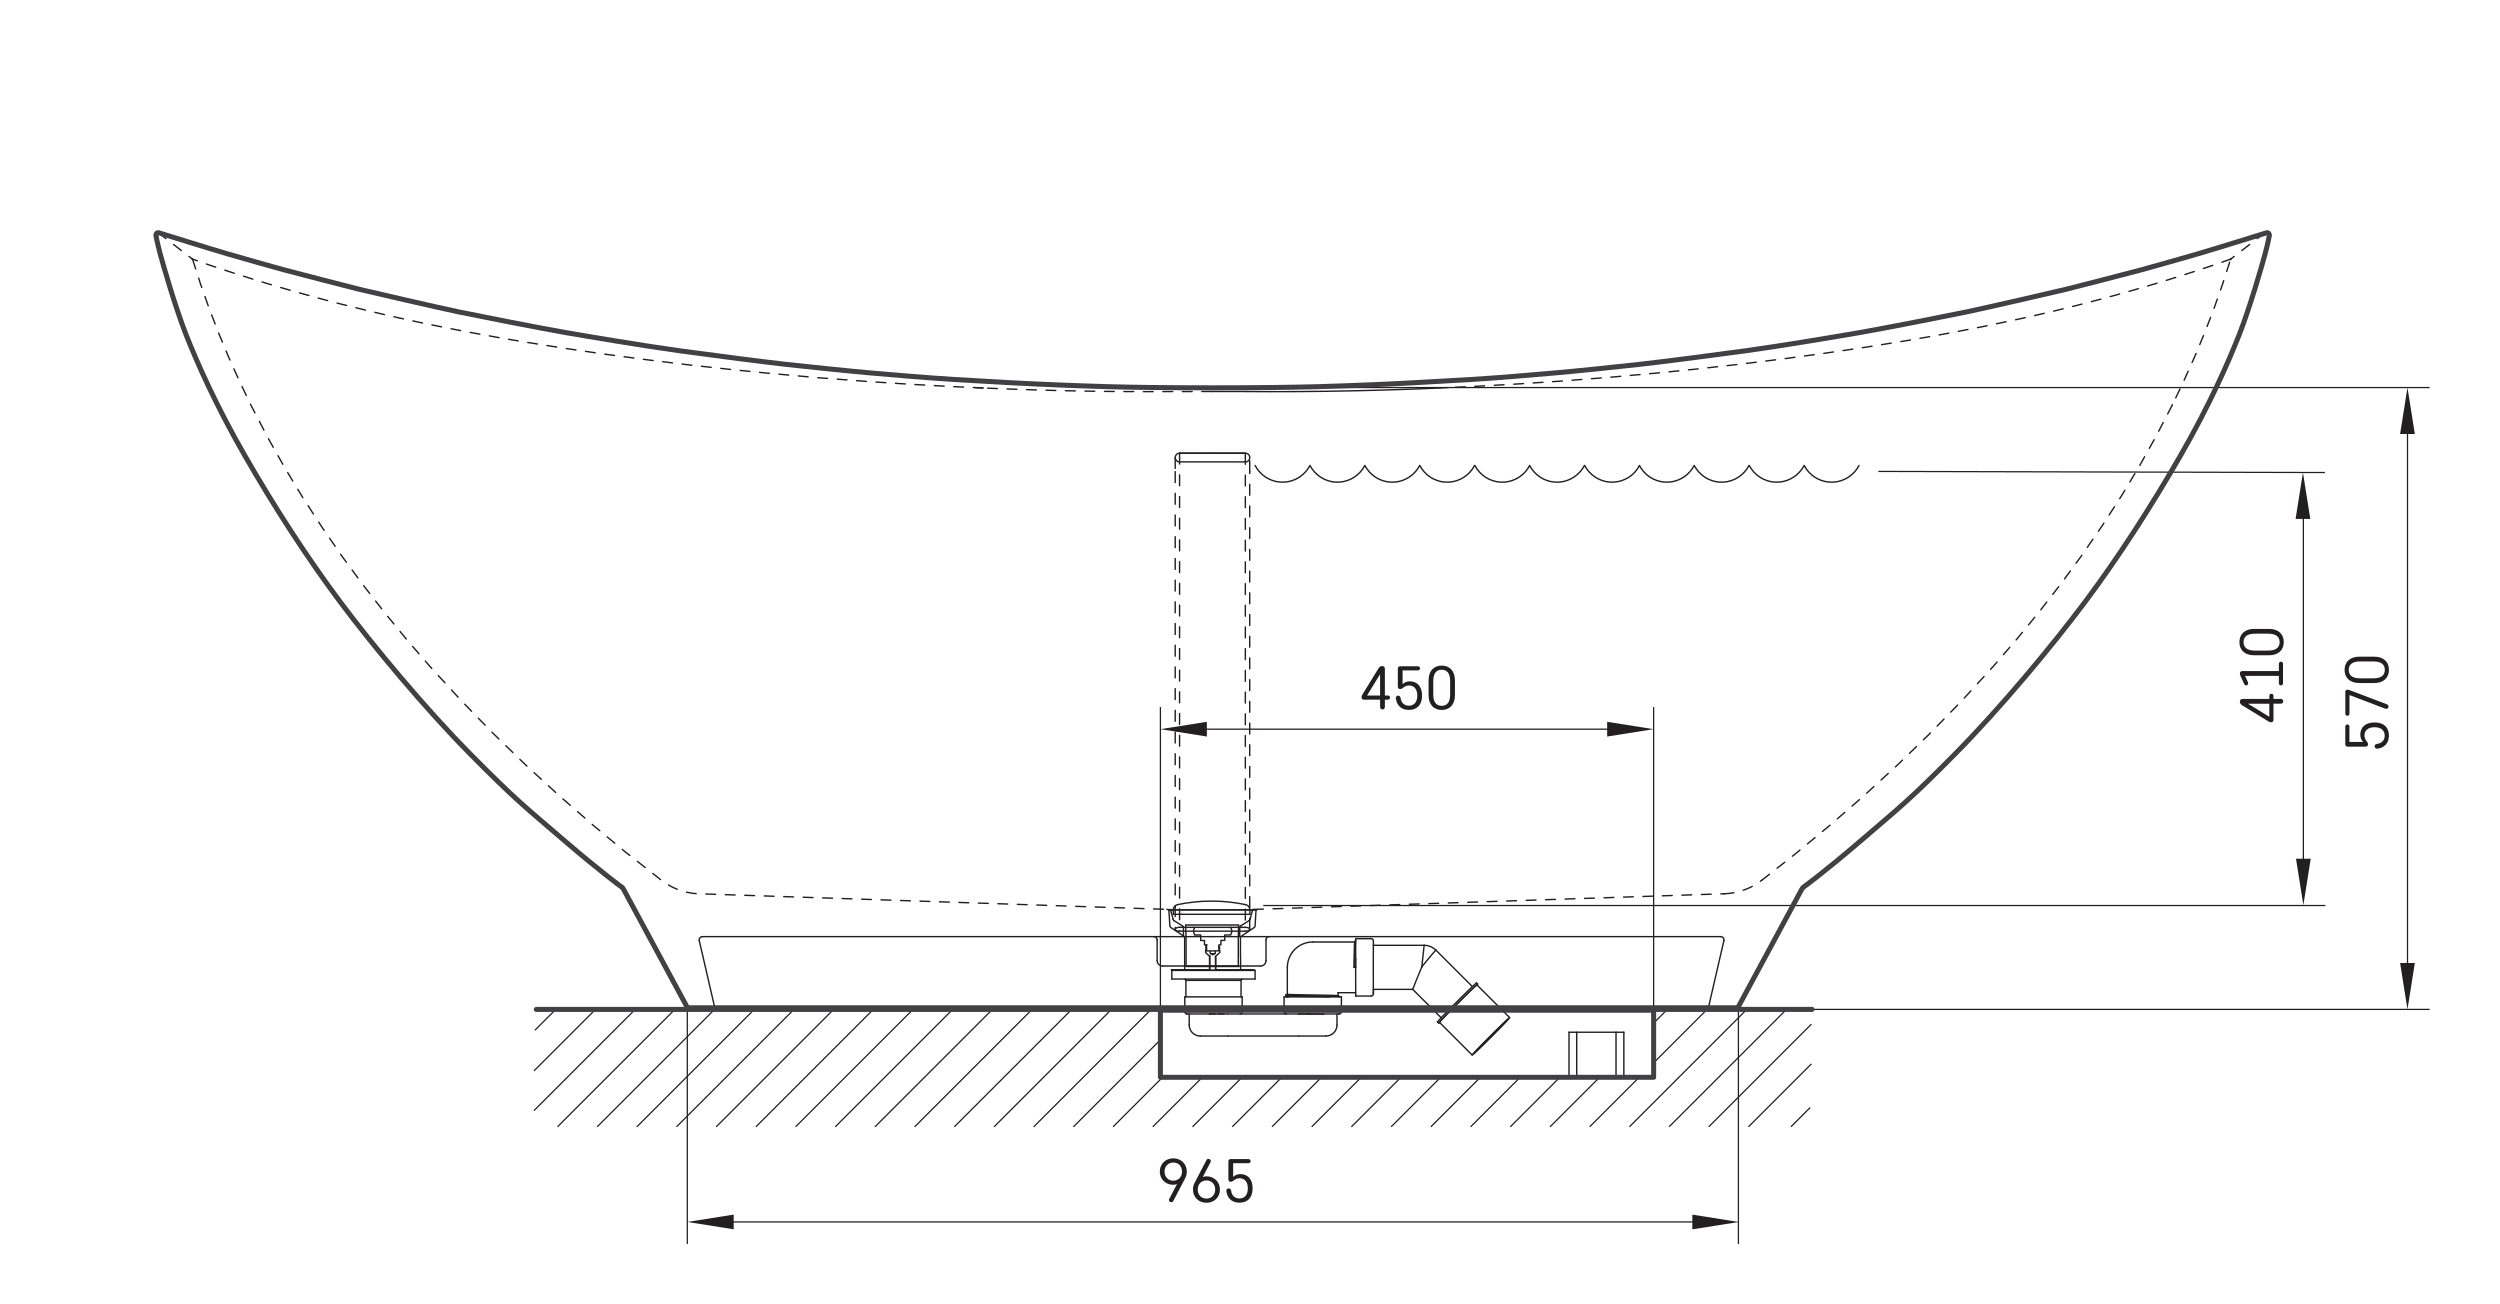 <?xml version="1.0" encoding="UTF-8"?>
<svg id="Layer_1" data-name="Layer 1" xmlns="http://www.w3.org/2000/svg" viewBox="0 0 651.97 340.16">
  <polyline points="307.62 118.18 307.62 136.03 307.62 148.72 307.62 161.28 307.62 173.72 307.62 186.05 307.62 198.04 307.62 209.9 307.62 221.66 307.62 242.84" style="fill: none; stroke: #231f20; stroke-dasharray: 0 0 0 0 0 0 2.83 2.83 2.83 2.83 2.83 2.83; stroke-linecap: round; stroke-linejoin: round; stroke-width: .37px;"/>
  <polyline points="324.77 118.24 324.77 135.52 324.77 148.14 324.77 160.64 324.77 173.02 324.77 185.28 324.77 197.21 324.77 209.02 324.77 220.72 324.77 241.84" style="fill: none; stroke: #231f20; stroke-dasharray: 0 0 0 0 0 0 2.83 2.83 2.83 2.83 2.83 2.83; stroke-linecap: round; stroke-linejoin: round; stroke-width: .37px;"/>
  <polyline points="306.48 123 306.48 127.44 306.48 131.53 306.48 135.27 306.48 138.66 306.48 141.7 306.48 144.39 306.48 146.73 306.48 148.95 306.48 151.07 306.48 153.23 306.48 155.4 306.48 157.58 306.48 164.18 306.48 170.8 306.48 177.37 306.48 182.37 306.48 187.35 306.48 192.27 306.48 196.89 306.48 201.21 306.48 202.78 306.48 204.62 306.48 206.75 306.48 209.17 306.48 211.89 306.48 214.88 306.48 217.97 306.48 221.3 306.48 224.89 306.48 228.72 306.48 242.34" style="fill: none; stroke: #231f20; stroke-dasharray: 0 0 0 0 0 0 2.83 2.83 2.83 2.83 2.83 2.83; stroke-linecap: round; stroke-linejoin: round; stroke-width: .37px;"/>
  <polyline points="325.91 242.34 325.91 228.71 325.91 224.93 325.91 221.45 325.91 218.28 325.91 215.42 325.91 212.88 325.91 210.65 325.91 208.55 325.91 206.51 325.91 204.45 325.91 202.36 325.91 200.25 325.91 193.84 325.91 187.35 325.91 180.82 325.91 175.81 325.91 170.78 325.91 165.79 325.91 161.04 325.91 156.58 325.91 154.95 325.91 153.04 325.91 150.82 325.91 148.28 325.91 145.44 325.91 142.27 325.91 138.98 325.91 135.43 325.91 131.58 325.91 127.43 325.91 123" style="fill: none; stroke: #231f20; stroke-dasharray: 0 0 0 0 0 0 2.83 2.83 2.83 2.83 2.83 2.83; stroke-linecap: round; stroke-linejoin: round; stroke-width: .37px;"/>
  <g>
    <g>
      <polyline points="349.82 263.85 349.78 263.85 349.63 263.85 349.38 263.85 349.04 263.85 348.61 263.85 348.1 263.85 347.51 263.85 346.84 263.85 346.11 263.85 345.34 263.85 344.53 263.85 343.68 263.85 342.82 263.85 341.95 263.85 341.08 263.85 340.24 263.85 339.42 263.85 338.64 263.85 337.91 263.85 337.24 263.85 336.64 263.85 336.12 263.85 335.68 263.85 335.33 263.85 335.08 263.85 334.92 263.85 334.87 263.85" style="fill: none; stroke: #231f20; stroke-linecap: round; stroke-linejoin: round; stroke-width: .37px;"/>
      <polyline points="323.94 263.85 323.89 263.85 323.74 263.85 323.5 263.85 323.16 263.85 322.73 263.85 322.21 263.85 321.62 263.85 320.95 263.85 320.23 263.85 319.46 263.85 318.64 263.85 317.8 263.85 316.93 263.85 316.06 263.85 315.2 263.85 314.35 263.85 313.54 263.85 312.75 263.85 312.02 263.85 311.36 263.85 310.76 263.85 310.24 263.85 309.79 263.85 309.44 263.85 309.19 263.85 309.03 263.85 308.98 263.85" style="fill: none; stroke: #231f20; stroke-linecap: round; stroke-linejoin: round; stroke-width: .37px;"/>
      <polyline points="371.41 246.52 371.41 246.53 371.4 246.61 371.37 246.8 371.34 247.1 371.29 247.49 371.24 247.97 371.18 248.53 371.11 249.16 371.04 249.84 370.96 250.58 370.88 251.34 370.8 252.12" style="fill: none; stroke: #231f20; stroke-linecap: round; stroke-linejoin: round; stroke-width: .37px;"/>
      <polyline points="370.8 252.12 371.3 251.52 371.78 250.92 372.25 250.35 372.7 249.82 373.1 249.33 373.47 248.89 373.79 248.52 374.05 248.22 374.25 247.99 374.39 247.84 374.45 247.78 374.46 247.78" style="fill: none; stroke: #231f20; stroke-linecap: round; stroke-linejoin: round; stroke-width: .37px;"/>
      <polyline points="309.29 255.66 309.27 255.66 309.48 255.66 309.95 255.66 310.67 255.66 311.62 255.66 312.75 255.66" style="fill: none; stroke: #231f20; stroke-linecap: round; stroke-linejoin: round; stroke-width: .37px;"/>
      <polyline points="312.75 255.66 314.02 255.66 315.38 255.66 316.79 255.66 318.18 255.66 319.51 255.66 320.72 255.66 321.77 255.66 322.62 255.66 323.22 255.66 323.56 255.66 323.62 255.66" style="fill: none; stroke: #231f20; stroke-linecap: round; stroke-linejoin: round; stroke-width: .37px;"/>
      <line x1="345.12" y1="264.49" x2="345.12" y2="264.43" style="fill: none; stroke: #231f20; stroke-linecap: round; stroke-linejoin: round; stroke-width: .37px;"/>
      <polyline points="341.41 264.43 341.6 264.43 342.5 264.45 343.4 264.46 344.29 264.47 345.12 264.49" style="fill: none; stroke: #231f20; stroke-linecap: round; stroke-linejoin: round; stroke-width: .37px;"/>
      <polyline points="349.82 259.97 349.78 259.97 349.63 259.97 349.38 259.97 349.04 259.97 348.61 259.97 348.1 259.97 347.51 259.97 346.84 259.97 346.11 259.97 345.34 259.97 344.53 259.97 343.68 259.97 342.82 259.97 341.95 259.97 341.08 259.97 340.24 259.97 339.42 259.97 338.64 259.97 337.91 259.97 337.24 259.97 336.64 259.97 336.12 259.97 335.68 259.97 335.33 259.97 335.08 259.97 334.92 259.97 334.87 259.97" style="fill: none; stroke: #231f20; stroke-linecap: round; stroke-linejoin: round; stroke-width: .37px;"/>
      <polyline points="345.12 264.43 345.02 264.43 343.73 264.43 342.38 264.43 341.41 264.43" style="fill: none; stroke: #231f20; stroke-linecap: round; stroke-linejoin: round; stroke-width: .37px;"/>
      <line x1="341.41" y1="264.43" x2="341.37" y2="264.43" style="fill: none; stroke: #231f20; stroke-linecap: round; stroke-linejoin: round; stroke-width: .37px;"/>
      <polyline points="349.25 264.43 349.12 264.43 348.73 264.43 348.1 264.43 347.25 264.43 346.25 264.43 345.12 264.43" style="fill: none; stroke: #231f20; stroke-linecap: round; stroke-linejoin: round; stroke-width: .37px;"/>
      <polyline points="341.37 264.43 340.54 264.43 339.73 264.43 338.69 264.43" style="fill: none; stroke: #231f20; stroke-linecap: round; stroke-linejoin: round; stroke-width: .37px;"/>
      <polyline points="315.53 264.43 315.71 264.43 316.62 264.45 317.06 264.45" style="fill: none; stroke: #231f20; stroke-linecap: round; stroke-linejoin: round; stroke-width: .37px;"/>
      <polyline points="323.94 259.97 323.89 259.97 323.74 259.97 323.5 259.97 323.16 259.97 322.73 259.97 322.21 259.97 321.62 259.97 320.95 259.97 320.23 259.97 319.46 259.97 318.64 259.97 317.8 259.97 316.93 259.97 316.06 259.97 315.2 259.97 314.35 259.97 313.54 259.97 312.75 259.97 312.02 259.97 311.36 259.97 310.76 259.97 310.24 259.97 309.79 259.97 309.44 259.97 309.19 259.97 309.03 259.97 308.98 259.97" style="fill: none; stroke: #231f20; stroke-linecap: round; stroke-linejoin: round; stroke-width: .37px;"/>
      <polyline points="319.23 264.43 319.13 264.43 317.84 264.43 316.5 264.43 315.53 264.43" style="fill: none; stroke: #231f20; stroke-linecap: round; stroke-linejoin: round; stroke-width: .37px;"/>
      <line x1="315.53" y1="264.43" x2="315.49" y2="264.43" style="fill: none; stroke: #231f20; stroke-linecap: round; stroke-linejoin: round; stroke-width: .37px;"/>
      <polyline points="315.49 264.43 314.66 264.43 313.85 264.43 312.66 264.43 311.6 264.43 310.74 264.43 310.09 264.43 309.7 264.43 309.55 264.43 309.56 264.43" style="fill: none; stroke: #231f20; stroke-linecap: round; stroke-linejoin: round; stroke-width: .37px;"/>
      <polyline points="341.43 264.43 341.26 264.43 340.84 264.43 340.41 264.43 339.98 264.43 339.53 264.43 339.09 264.43 338.65 264.43" style="fill: none; stroke: #231f20; stroke-linecap: round; stroke-linejoin: round; stroke-width: .37px;"/>
      <polyline points="338.65 270.18 339.51 270.18 340.37 270.18 341.19 270.18 341.98 270.18 342.72 270.18 343.4 270.18 344.01 270.18 344.54 270.18 344.99 270.18 345.34 270.18 345.59 270.18 345.75 270.18 345.79 270.18" style="fill: none; stroke: #231f20; stroke-linecap: round; stroke-linejoin: round; stroke-width: .37px;"/>
      <line x1="338.65" y1="264.43" x2="320.24" y2="264.43" style="fill: none; stroke: #231f20; stroke-linecap: round; stroke-linejoin: round; stroke-width: .37px;"/>
      <line x1="320.24" y1="270.18" x2="338.65" y2="270.18" style="fill: none; stroke: #231f20; stroke-linecap: round; stroke-linejoin: round; stroke-width: .37px;"/>
      <polyline points="320.24 264.43 319.79 264.43 319.34 264.43 318.91 264.43 318.46 264.43 318.03 264.43 317.7 264.43" style="fill: none; stroke: #231f20; stroke-linecap: round; stroke-linejoin: round; stroke-width: .37px;"/>
      <polyline points="313.01 270.18 313.01 270.18 313.06 270.18 313.22 270.18 313.49 270.18 313.85 270.18 314.3 270.18 314.84 270.18 315.46 270.18 316.14 270.18 316.89 270.18 317.68 270.18 318.51 270.18 319.37 270.18 320.24 270.18" style="fill: none; stroke: #231f20; stroke-linecap: round; stroke-linejoin: round; stroke-width: .37px;"/>
      <polyline points="358.17 246.52 358.17 246.49 358.17 246.07 358.17 245.75 358.16 245.52 358.16 245.39 358.16 245.37 358.16 245.45 358.16 245.64 358.16 245.93 358.15 246.31 358.15 246.79 358.15 247.34 358.15 247.97 358.15 248.67 358.15 249.42 358.14 250.22 358.14 251.04 358.14 251.88 358.14 252.73 358.14 253.57 358.14 254.4 358.15 255.19 358.15 255.94 358.15 256.63 358.15 257.25 358.15 257.8 358.15 258.27 358.16 258.64 358.16 258.92 358.16 259.1 358.16 259.17" style="fill: none; stroke: #231f20; stroke-linecap: round; stroke-linejoin: round; stroke-width: .37px;"/>
      <polyline points="358.16 259.17 358.16 259.14 358.16 259 358.17 258.77 358.17 258.43 358.17 258.02" style="fill: none; stroke: #231f20; stroke-linecap: round; stroke-linejoin: round; stroke-width: .37px;"/>
      <polyline points="353.56 244.79 353.56 244.82 353.55 244.95 353.55 245.18 353.55 245.5 353.55 245.92 353.55 246.42 353.54 247 353.54 247.65 353.54 248.37 353.54 249.13 353.54 249.94 353.54 250.79 353.54 251.65 353.54 252.52 353.54 253.38 353.54 254.23 353.54 255.06 353.54 255.84 353.54 256.58 353.54 257.26 353.55 257.87 353.55 258.41 353.55 258.87 353.55 259.23 353.55 259.5 353.55 259.67 353.56 259.74" style="fill: none; stroke: #231f20; stroke-linecap: round; stroke-linejoin: round; stroke-width: .37px;"/>
      <line x1="353.56" y1="259.74" x2="353.56" y2="259.75" style="fill: none; stroke: #231f20; stroke-linecap: round; stroke-linejoin: round; stroke-width: .37px;"/>
      <polyline points="370.8 252.12 370.49 252.88 370.18 253.62 369.89 254.34 369.61 255.02 369.35 255.66 369.12 256.23 368.92 256.74 368.75 257.18 368.61 257.53 368.51 257.79 368.45 257.95 368.43 258.02 368.43 258.02" style="fill: none; stroke: #231f20; stroke-linecap: round; stroke-linejoin: round; stroke-width: .37px;"/>
      <polyline points="384.24 274.84 384.27 274.82 384.39 274.74 384.57 274.57 384.81 274.35 385.12 274.06 385.49 273.71 385.91 273.3 386.37 272.85 386.88 272.36 387.42 271.83 387.97 271.28 388.54 270.72 389.12 270.14 389.69 269.56 390.24 269 390.78 268.46 391.28 267.95 391.74 267.47 392.16 267.04 392.52 266.65 392.83 266.34 393.07 266.07 393.25 265.87 393.36 265.75 393.39 265.69 393.35 265.7 393.24 265.79 393.06 265.95 392.82 266.18 392.51 266.46 392.14 266.82 391.72 267.22 391.25 267.67 390.75 268.17 390.21 268.69 389.66 269.24 389.09 269.81 388.51 270.39 387.94 270.96 387.38 271.52 386.85 272.06 386.35 272.58 385.88 273.05 385.47 273.48 385.1 273.87 384.79 274.19 384.55 274.46 384.38 274.66 384.27 274.78 384.24 274.84" style="fill: none; stroke: #231f20; stroke-linecap: round; stroke-linejoin: round; stroke-width: .37px;"/>
      <polyline points="383.93 275.14 383.97 275.13 384.08 275.04 384.27 274.87 384.52 274.64 384.84 274.35 385.22 273.99 385.65 273.57 386.13 273.1 386.66 272.59 387.21 272.05 387.79 271.47 388.38 270.88 388.98 270.29 389.58 269.69 390.17 269.1 390.73 268.52 391.27 267.97 391.77 267.46 392.22 266.99 392.63 266.57 392.97 266.2 393.26 265.9 393.47 265.67 393.62 265.5 393.69 265.4 393.68 265.38 393.6 265.44 393.46 265.56 393.24 265.76 392.95 266.02 392.61 266.35 392.2 266.74 391.74 267.18 391.24 267.67 390.7 268.2 390.13 268.76 389.54 269.34 388.95 269.94 388.35 270.54 387.75 271.14 387.18 271.72 386.62 272.28 386.1 272.81 385.62 273.31 385.19 273.75 384.82 274.14 384.5 274.48 384.26 274.75 384.07 274.95 383.97 275.08 383.93 275.14" style="fill: none; stroke: #231f20; stroke-linecap: round; stroke-linejoin: round; stroke-width: .37px;"/>
      <polyline points="385.05 256.34 385.04 256.34 384.97 256.39 384.83 256.51 384.62 256.7 384.34 256.95 384 257.27 383.6 257.65 383.16 258.08 382.66 258.55 382.14 259.07 381.58 259.62 380.99 260.2 380.4 260.79 379.8 261.39 379.2 261.99 378.61 262.58 378.04 263.16 377.5 263.71 376.99 264.23 376.52 264.72 376.1 265.15 375.74 265.54 375.43 265.86 375.19 266.12 375.02 266.32 374.92 266.44 374.88 266.5" style="fill: none; stroke: #231f20; stroke-linecap: round; stroke-linejoin: round; stroke-width: .37px;"/>
      <line x1="374.88" y1="266.5" x2="374.88" y2="266.51" style="fill: none; stroke: #231f20; stroke-linecap: round; stroke-linejoin: round; stroke-width: .37px;"/>
      <polyline points="385.15 256.84 385.15 256.84 385.07 256.89 384.92 257.02 384.7 257.22 384.41 257.49 384.06 257.82 383.66 258.2 383.2 258.64 382.7 259.13 382.16 259.66 381.59 260.22 381 260.8 380.41 261.4 379.8 262 379.21 262.6 378.64 263.19 378.08 263.74 377.56 264.28 377.08 264.76 376.65 265.21 376.28 265.61 375.96 265.94 375.71 266.21 375.54 266.41 375.42 266.54 375.39 266.61" style="fill: none; stroke: #231f20; stroke-linecap: round; stroke-linejoin: round; stroke-width: .37px;"/>
      <line x1="375.39" y1="266.61" x2="375.39" y2="266.61" style="fill: none; stroke: #231f20; stroke-linecap: round; stroke-linejoin: round; stroke-width: .37px;"/>
      <polyline points="385.18 256.87 385.28 256.75 385.35 256.66 385.34 256.64 385.27 256.69 385.13 256.81 384.92 257 384.64 257.26 384.3 257.57 383.91 257.95 383.46 258.38 382.97 258.86 382.44 259.38 381.88 259.92 381.3 260.5 380.7 261.09 380.1 261.69 379.51 262.3 378.92 262.89 378.35 263.47 377.8 264.02 377.29 264.54 376.83 265.02 376.41 265.46 376.04 265.84 375.74 266.17 375.5 266.42 375.33 266.62 375.22 266.75 375.19 266.81" style="fill: none; stroke: #231f20; stroke-linecap: round; stroke-linejoin: round; stroke-width: .37px;"/>
      <polyline points="375.19 266.81 375.22 266.79 375.33 266.71 375.42 266.63" style="fill: none; stroke: #231f20; stroke-linecap: round; stroke-linejoin: round; stroke-width: .37px;"/>
      <line x1="353.5" y1="252.27" x2="353.32" y2="252.27" style="fill: none; stroke: #231f20; stroke-linecap: round; stroke-linejoin: round; stroke-width: .37px;"/>
      <polyline points="353.52 245.26 353.49 245.4 353.47 245.79 353.44 246.44 353.42 247.32 353.39 248.37 353.37 249.58 353.34 250.91 353.32 252.27" style="fill: none; stroke: #231f20; stroke-linecap: round; stroke-linejoin: round; stroke-width: .37px;"/>
      <line x1="353.32" y1="252.27" x2="353.09" y2="252.27" style="fill: none; stroke: #231f20; stroke-linecap: round; stroke-linejoin: round; stroke-width: .37px;"/>
      <polyline points="353.28 245.68 353.26 245.78 353.24 246.16 353.21 246.77 353.18 247.6 353.16 248.59 353.13 249.73 353.11 250.98 353.09 252.27" style="fill: none; stroke: #231f20; stroke-linecap: round; stroke-linejoin: round; stroke-width: .37px;"/>
      <line x1="353.56" y1="252.27" x2="353.5" y2="252.27" style="fill: none; stroke: #231f20; stroke-linecap: round; stroke-linejoin: round; stroke-width: .37px;"/>
      <polyline points="353.54 249.91 353.52 250.91 353.5 252.27" style="fill: none; stroke: #231f20; stroke-linecap: round; stroke-linejoin: round; stroke-width: .37px;"/>
      <line x1="335.33" y1="259.7" x2="335.33" y2="259.52" style="fill: none; stroke: #231f20; stroke-linecap: round; stroke-linejoin: round; stroke-width: .37px;"/>
      <polyline points="349.28 259.88 349.21 259.87 348.81 259.84 348.16 259.82 347.29 259.8 346.22 259.78 345 259.75 343.7 259.73 342.33 259.7 340.95 259.69 339.65 259.66 338.43 259.64 337.36 259.61 336.51 259.59 335.86 259.57 335.46 259.55 335.33 259.52" style="fill: none; stroke: #231f20; stroke-linecap: round; stroke-linejoin: round; stroke-width: .37px;"/>
      <line x1="335.33" y1="259.52" x2="335.72" y2="259.29" style="fill: none; stroke: #231f20; stroke-linecap: round; stroke-linejoin: round; stroke-width: .37px;"/>
      <polyline points="348.89 259.65 348.83 259.64 348.45 259.61 347.83 259.59 347.01 259.57 346.01 259.55 344.85 259.52 343.62 259.5 342.33 259.48 341.03 259.46 339.8 259.44 338.65 259.41 337.65 259.39 336.83 259.37 336.22 259.34 335.85 259.32 335.72 259.29" style="fill: none; stroke: #231f20; stroke-linecap: round; stroke-linejoin: round; stroke-width: .37px;"/>
      <polyline points="336.06 259.97 335.85 259.96 335.75 259.94" style="fill: none; stroke: #231f20; stroke-linecap: round; stroke-linejoin: round; stroke-width: .37px;"/>
      <polyline points="346.8 259.97 346.22 259.96 345 259.93 343.7 259.91 342.33 259.89 340.95 259.87 339.65 259.84 338.43 259.82 337.36 259.8 336.51 259.78 335.86 259.75 335.46 259.73 335.35 259.71" style="fill: none; stroke: #231f20; stroke-linecap: round; stroke-linejoin: round; stroke-width: .37px;"/>
      <polyline points="305.6 253.08 305.6 253.08 305.66 253.08 305.83 253.08 306.09 253.08 306.45 253.08 306.91 253.08 307.45 253.08 308.08 253.08 308.79 253.08 309.57 253.08 310.41 253.08 311.31 253.08 312.25 253.08 313.24 253.08 314.26 253.08 315.29 253.08 316.34 253.08 317.39 253.08 318.42 253.08 319.45 253.08 320.44 253.08 321.4 253.08 322.31 253.08 323.16 253.08 323.96 253.08 324.68 253.08 325.32 253.08 325.89 253.08 326.37 253.08 326.74 253.08 327.03 253.08 327.22 253.08 327.31 253.08 327.31 253.08" style="fill: none; stroke: #231f20; stroke-linecap: round; stroke-linejoin: round; stroke-width: .37px;"/>
      <polyline points="305.6 255.32 305.6 255.32 305.66 255.32 305.83 255.32 306.09 255.32 306.45 255.32 306.91 255.32 307.45 255.32 308.08 255.32 308.79 255.32 309.57 255.32 310.41 255.32 311.31 255.32 312.25 255.32 313.24 255.32 314.26 255.32 315.29 255.32 316.34 255.32 317.39 255.32 318.42 255.32 319.45 255.32 320.44 255.32 321.4 255.32 322.31 255.32 323.16 255.32 323.96 255.32 324.68 255.32 325.32 255.32 325.89 255.32 326.37 255.32 326.74 255.32 327.03 255.32 327.22 255.32 327.31 255.32 327.31 255.32" style="fill: none; stroke: #231f20; stroke-linecap: round; stroke-linejoin: round; stroke-width: .37px;"/>
      <line x1="349.25" y1="264.43" x2="349.25" y2="264.44" style="fill: none; stroke: #231f20; stroke-linecap: round; stroke-linejoin: round; stroke-width: .37px;"/>
      <line x1="349.82" y1="259.97" x2="349.82" y2="263.85" style="fill: none; stroke: #231f20; stroke-linecap: round; stroke-linejoin: round; stroke-width: .37px;"/>
      <line x1="334.87" y1="263.85" x2="334.87" y2="259.97" style="fill: none; stroke: #231f20; stroke-linecap: round; stroke-linejoin: round; stroke-width: .37px;"/>
      <polyline points="335.44 264.43 335.32 264.42 335.22 264.39 335.12 264.33 335.03 264.26 334.96 264.17 334.91 264.07 334.87 263.97 334.87 263.85" style="fill: none; stroke: #231f20; stroke-linecap: round; stroke-linejoin: round; stroke-width: .37px;"/>
      <polyline points="349.82 263.85 349.81 263.97 349.78 264.07 349.72 264.17 349.65 264.26 349.56 264.33 349.46 264.39 349.36 264.42 349.25 264.43" style="fill: none; stroke: #231f20; stroke-linecap: round; stroke-linejoin: round; stroke-width: .37px;"/>
      <line x1="309.55" y1="264.44" x2="309.55" y2="264.43" style="fill: none; stroke: #231f20; stroke-linecap: round; stroke-linejoin: round; stroke-width: .37px;"/>
      <line x1="323.94" y1="259.97" x2="323.94" y2="263.85" style="fill: none; stroke: #231f20; stroke-linecap: round; stroke-linejoin: round; stroke-width: .37px;"/>
      <line x1="308.98" y1="263.85" x2="308.98" y2="259.97" style="fill: none; stroke: #231f20; stroke-linecap: round; stroke-linejoin: round; stroke-width: .37px;"/>
      <polyline points="309.55 264.43 309.44 264.42 309.33 264.39 309.23 264.33 309.15 264.26 309.07 264.17 309.02 264.07 308.99 263.97 308.98 263.85" style="fill: none; stroke: #231f20; stroke-linecap: round; stroke-linejoin: round; stroke-width: .37px;"/>
      <polyline points="323.94 263.85 323.92 263.97 323.89 264.07 323.84 264.17 323.76 264.26 323.68 264.33 323.58 264.39 323.47 264.42 323.36 264.43" style="fill: none; stroke: #231f20; stroke-linecap: round; stroke-linejoin: round; stroke-width: .37px;"/>
      <line x1="348.67" y1="264.45" x2="348.67" y2="267.3" style="fill: none; stroke: #231f20; stroke-linecap: round; stroke-linejoin: round; stroke-width: .37px;"/>
      <line x1="310.13" y1="267.3" x2="310.13" y2="264.45" style="fill: none; stroke: #231f20; stroke-linecap: round; stroke-linejoin: round; stroke-width: .37px;"/>
      <polyline points="348.67 267.3 348.62 267.86 348.45 268.4 348.18 268.9 347.83 269.34 347.39 269.7 346.9 269.96 346.36 270.13 345.79 270.18" style="fill: none; stroke: #231f20; stroke-linecap: round; stroke-linejoin: round; stroke-width: .37px;"/>
      <polyline points="313.01 270.18 312.44 270.13 311.91 269.96 311.41 269.7 310.97 269.34 310.61 268.9 310.35 268.4 310.18 267.86 310.13 267.3" style="fill: none; stroke: #231f20; stroke-linecap: round; stroke-linejoin: round; stroke-width: .37px;"/>
      <polyline points="358.16 259.24 358.16 259.24 358.15 259.28 358.14 259.33 358.08 259.46 357.95 259.62 357.77 259.72 357.59 259.74" style="fill: none; stroke: #231f20; stroke-linecap: round; stroke-linejoin: round; stroke-width: .37px;"/>
      <polyline points="357.59 244.8 357.61 244.79 357.82 244.84 357.96 244.93 358.05 245.03 358.11 245.13 358.14 245.21 358.15 245.27 358.16 245.29 358.16 245.31" style="fill: none; stroke: #231f20; stroke-linecap: round; stroke-linejoin: round; stroke-width: .37px;"/>
      <line x1="357.59" y1="259.75" x2="353.56" y2="259.75" style="fill: none; stroke: #231f20; stroke-linecap: round; stroke-linejoin: round; stroke-width: .37px;"/>
      <line x1="353.56" y1="244.79" x2="357.59" y2="244.79" style="fill: none; stroke: #231f20; stroke-linecap: round; stroke-linejoin: round; stroke-width: .37px;"/>
      <polyline points="371.41 246.52 372.25 246.6 373.06 246.85 373.81 247.24 374.46 247.78" style="fill: none; stroke: #231f20; stroke-linecap: round; stroke-linejoin: round; stroke-width: .37px;"/>
      <line x1="368.43" y1="258.02" x2="358.15" y2="258.02" style="fill: none; stroke: #231f20; stroke-linecap: round; stroke-linejoin: round; stroke-width: .37px;"/>
      <line x1="358.15" y1="246.52" x2="371.41" y2="246.52" style="fill: none; stroke: #231f20; stroke-linecap: round; stroke-linejoin: round; stroke-width: .37px;"/>
      <line x1="374.46" y1="247.78" x2="383.98" y2="257.29" style="fill: none; stroke: #231f20; stroke-linecap: round; stroke-linejoin: round; stroke-width: .37px;"/>
      <line x1="375.84" y1="265.43" x2="368.43" y2="258.02" style="fill: none; stroke: #231f20; stroke-linecap: round; stroke-linejoin: round; stroke-width: .37px;"/>
      <line x1="383.93" y1="275.15" x2="375.39" y2="266.61" style="fill: none; stroke: #231f20; stroke-linecap: round; stroke-linejoin: round; stroke-width: .37px;"/>
      <line x1="385.15" y1="256.84" x2="393.69" y2="265.38" style="fill: none; stroke: #231f20; stroke-linecap: round; stroke-linejoin: round; stroke-width: .37px;"/>
      <line x1="375.19" y1="266.81" x2="374.88" y2="266.51" style="fill: none; stroke: #231f20; stroke-linecap: round; stroke-linejoin: round; stroke-width: .37px;"/>
      <line x1="385.05" y1="256.34" x2="385.36" y2="256.64" style="fill: none; stroke: #231f20; stroke-linecap: round; stroke-linejoin: round; stroke-width: .37px;"/>
      <polyline points="335.72 252.27 335.78 251.41 335.95 250.56 336.23 249.74 336.61 248.96 337.09 248.24 337.66 247.59 338.32 247.02 339.03 246.54 339.81 246.16 340.63 245.88 341.48 245.71 342.34 245.66" style="fill: none; stroke: #231f20; stroke-linecap: round; stroke-linejoin: round; stroke-width: .37px;"/>
      <line x1="353.55" y1="258.88" x2="348.95" y2="258.88" style="fill: none; stroke: #231f20; stroke-linecap: round; stroke-linejoin: round; stroke-width: .37px;"/>
      <line x1="342.34" y1="245.66" x2="353.29" y2="245.66" style="fill: none; stroke: #231f20; stroke-linecap: round; stroke-linejoin: round; stroke-width: .37px;"/>
      <line x1="335.72" y1="259.97" x2="335.72" y2="259.94" style="fill: none; stroke: #231f20; stroke-linecap: round; stroke-linejoin: round; stroke-width: .37px;"/>
      <line x1="335.72" y1="259.29" x2="335.72" y2="252.27" style="fill: none; stroke: #231f20; stroke-linecap: round; stroke-linejoin: round; stroke-width: .37px;"/>
      <line x1="348.95" y1="258.88" x2="348.95" y2="259.66" style="fill: none; stroke: #231f20; stroke-linecap: round; stroke-linejoin: round; stroke-width: .37px;"/>
      <polyline points="353.28 245.66 353.4 245.46 353.51 245.26" style="fill: none; stroke: #231f20; stroke-linecap: round; stroke-linejoin: round; stroke-width: .37px;"/>
      <line x1="349.34" y1="259.9" x2="349.34" y2="259.97" style="fill: none; stroke: #231f20; stroke-linecap: round; stroke-linejoin: round; stroke-width: .37px;"/>
      <polyline points="348.92 259.65 349.12 259.77 349.31 259.88" style="fill: none; stroke: #231f20; stroke-linecap: round; stroke-linejoin: round; stroke-width: .37px;"/>
      <polyline points="335.73 259.94 335.53 259.82 335.33 259.71" style="fill: none; stroke: #231f20; stroke-linecap: round; stroke-linejoin: round; stroke-width: .37px;"/>
      <line x1="309.27" y1="259.97" x2="309.27" y2="255.66" style="fill: none; stroke: #231f20; stroke-linecap: round; stroke-linejoin: round; stroke-width: .37px;"/>
      <line x1="323.65" y1="255.66" x2="323.65" y2="259.97" style="fill: none; stroke: #231f20; stroke-linecap: round; stroke-linejoin: round; stroke-width: .37px;"/>
      <polyline points="323.93 255.37 323.8 255.38 323.72 255.44 323.67 255.53 323.65 255.66" style="fill: none; stroke: #231f20; stroke-linecap: round; stroke-linejoin: round; stroke-width: .37px;"/>
      <polyline points="309.27 255.66 309.25 255.53 309.19 255.44 309.11 255.38 308.98 255.37" style="fill: none; stroke: #231f20; stroke-linecap: round; stroke-linejoin: round; stroke-width: .37px;"/>
      <line x1="327.31" y1="253.08" x2="327.31" y2="255.32" style="fill: none; stroke: #231f20; stroke-linecap: round; stroke-linejoin: round; stroke-width: .37px;"/>
      <line x1="305.6" y1="255.32" x2="305.6" y2="253.08" style="fill: none; stroke: #231f20; stroke-linecap: round; stroke-linejoin: round; stroke-width: .37px;"/>
      <path d="m335.44,259.97h0" style="fill: none; stroke: #231f20; stroke-linecap: round; stroke-linejoin: round; stroke-width: .37px;"/>
    </g>
    <path d="m316.8,248.71h-1.06m-.33.76l.16-.09m.04-.67v-.7m.13.7h-.13m1.19,0l-.22.12-.24.14-.06.03h-.02s0,.01,0,.01h-.01s-.01-.02-.01-.02l-.04-.02-.07-.04-.13-.07-.27-.16m1.19,0h-.13m.13-.7v.7m.2,1.19v.03m-.16.09v.07m.16.09v.04l-.16.09v.05s0,.02,0,.02l.16.09v.03l-.16.09v.07s.16.09.16.09v.03l-.16.09v.03s0,.03,0,.03v.02l.16.09v.03l-.16.08v.07s.16.09.16.09v.04l-.16.08v.03s0,.03,0,.03h0s.16.11.16.11v.04l-.16.09v.07s.16.09.16.09v.03l-.16.08h0v.03s0,.03,0,.03v.02s.16.09.16.09v.04l-.16.09v.06s0,.02,0,.02l.16.09v.03l-.16.09v.07s.16.09.16.09v.04l-.16.09v.06s0,.01,0,.01l.16.09-1.56-.02-.16-.08v-.04l.16-.09v-.02s0-.02,0-.02v-.03s-.16-.09-.16-.09v-.03l.16-.09v-.08s-.16-.08-.16-.08v-.04l.16-.09v-.07s-.16-.09-.16-.09v-.03l.16-.09v-.04h0v-.03l-.16-.09v-.03l.16-.09v-.07s-.16-.09-.16-.09v-.04l.16-.09v-.06s0-.02,0-.02l-.16-.09v-.04l.16-.09v-.03s0-.02,0-.02v-.02s-.16-.09-.16-.09v-.04l.16-.09v-.07s-.16-.09-.16-.09v-.04l.16-.09v-.07s-.16-.09-.16-.09v-.04l.16-.09v-.07s-.16-.09-.16-.09v-.04m.16-.09h0v-.05s0-.02,0-.02l-.16-.09v-.03l.16-.09v-.07s-.16-.09-.16-.09v-.04m-.07-.17h.19l.04.02v.07m1.56.55l-.07.04-.04.02-.05.03m-1.56.02l.16-.09m1.4-.15l.07.04.05.03.04.03m-.16.19l.07.04.05.03.04.02m-2.81-3.74h.23m-.13,2h0m0-.57h.22m-.17-1.08v-.1m.24.25l-.12-.07-.06-.03-.06-.04m0,.86v-.03s0-.03,0-.03v-.05m0-.32v-.04s0-.04,0-.04v-.03m.88,2.19l-.92-.86m0,0v-.57m.29-.09l-.12-.06-.06-.03-.06-.03m.24-.29l-.12-.06-.06-.04-.06-.04m.08-.77h.17m-.17,0l.15.11m-.23.13l.05-.03.05-.03.06-.04.06-.03m0,0h0m0,1.23v.05m0-.48v.05m0-.48v.05m-.07.89l.07-.04m3.27-.06l.09-.02h0m-3.6-.22l.05-.03.05-.04.06-.04.07-.03m-.24-.29l.05-.04.05-.03.06-.04.07-.04m3.37.03l-.11.06-.06.04-.06.03m.23-.24v.11m-.23-.24l.05.03.06.03.06.03.06.04m-.23-.14v-.2m0,0l.14-.12m0,0h.24m-.1,2l-.92.86-.22.16v.05s0,.02,0,.02l.16.09v.03l-.16.09v.05s0,.02,0,.02m1.16-1.37h0m0-.57v.57m-.05-.69v.02s0,.03,0,.03v.05m-.23-.24l.05.04.06.03.06.03.06.04m-.23-.14v-.05m.23-.13l-.11.06-.06.04-.06.03m.23-.24v.1m-.23-.24l.05.03.06.03.06.04.06.04m-.23-.14v-.05m5.85,5.79h3.35m-21.55,0h3.35m5.71-6.49h.23m2.96,1.52h0s0,0,0,0m3.24-6.1l.28.86v.29s-.28.86-.28.86m-1.57,0h1.57m-1.57,0v1.43m-1,0h1m-1,0v1.14m-.43,0h.43m-.43,1.39l-.13.08-.1.06m0,0v.05m-3.2,0h3.2m-3.62-1.57h.43m-.43,0v-1.14m-.99,0h.99m-.99,0v-1.43m-1.58,0h1.58m-1.58,0l-.29-.86v-.29s.29-.86.29-.86m6.42,5.96h0m0-.06v.06m-3.34.04l-.08.12m0,.02v-.02m-5.56-2.06h0m14.56,7h-.83s-.45,0-.45,0h-.55s-.62,0-.62,0h-.7s-.75,0-.75,0h-.81s-.84,0-.84,0h-1.04m-1.56,0h-.89s-.84,0-.84,0h-.8s-.75,0-.75,0h-.69s-.63,0-.63,0h-.99s-.37,0-.37,0h-.47m18.06,0h-3.5m0,0v-3.43m-18.14-7.55l-.05-.04-.07-.06-.06-.08-.04-.09-.03-.09v-.08m3.57,2.68l-.37-.25-2.96-1.99m3.33,2.24l.1.09.1.16.04.12v.1m0,0v4.84m0,0v3.43m0,0h-3.5m18.05-3.43v-4.84m0,0v-.04l.05-.18.05-.1.14-.14h0m3.32-2.25l-3.32,2.24m3.58-2.68l-.02.1-.08.18-.07.09-.1.07m.49-4.23l-.1,1.71-.12,2.07m-22.23,0l-.12-2.07-.11-1.71m22.69,0v-.07s.08-.18.08-.18l.13-.15.16-.1m-23.59-.04h.07s.18.07.18.07l.15.12.1.16.05.19m13.14,9.71v-.1m0-.32v-.11m-3.36.88v.05m0-.48v.05m0-.48v.05m3.04.99l.12-.07.11-.07" style="fill: none; stroke: #231f20; stroke-linecap: round; stroke-linejoin: round; stroke-width: .37px;"/>
  </g>
  <path d="m627.85,255.37V107.13" style="fill: none; stroke: #231f20; stroke-width: .33px;"/>
  <path d="m302.62,265.69v-81.29" style="fill: none; stroke: #231f20; stroke-width: .33px;"/>
  <path d="m431.25,265.69v-81.29" style="fill: none; stroke: #231f20; stroke-width: .33px;"/>
  <g>
    <path d="m617.57,194.1c0,.36-.27.62-.67.62h-4.7c-.34,0-.58-.25-.58-.59v-4.65c0-.31.24-.56.54-.56s.54.25.54.56v4h3.58c-.45-.44-.74-1.11-.74-1.88,0-1.85,1.25-3.2,3.73-3.2s3.73,1.38,3.73,3.44c0,1.79-.98,3.06-2.83,3.38-.1.02-.21.03-.29.03-.34,0-.61-.26-.61-.62,0-.31.24-.59.54-.62,1.36-.13,2.09-1.03,2.09-2.16,0-1.29-.86-2.2-2.64-2.2s-2.64.93-2.64,2.15c0,.62.24,1.13.69,1.67.16.2.24.38.24.64Z" style="fill: #231f20;"/>
    <path d="m622,184.8l-9.29-3.54v4.85c0,.31-.24.56-.54.56s-.54-.25-.54-.56v-5.67c0-.34.24-.59.58-.59.1,0,.27.03.4.08l9.87,3.75c.27.11.42.29.42.59,0,.34-.26.59-.58.59-.09,0-.19-.02-.3-.07Z" style="fill: #231f20;"/>
    <path d="m619.16,171.25c2.48,0,3.85,1.39,3.85,3.44s-1.38,3.44-3.85,3.44h-3.87c-2.48,0-3.85-1.39-3.85-3.44s1.38-3.44,3.85-3.44h3.87Zm-3.71,1.25c-2.16,0-2.93.95-2.93,2.2s.77,2.2,2.93,2.2h3.55c2.16,0,2.93-.95,2.93-2.2s-.77-2.2-2.93-2.2h-3.55Z" style="fill: #231f20;"/>
  </g>
  <line x1="334.04" y1="263.24" x2="633.61" y2="263.24" style="fill: none; stroke: #231f20; stroke-width: .33px;"/>
  <line x1="329.44" y1="236.15" x2="606.45" y2="236.15" style="fill: none; stroke: #231f20; stroke-width: .33px;"/>
  <line x1="321.89" y1="101.07" x2="633.61" y2="101.07" style="fill: none; stroke: #231f20; stroke-width: .33px;"/>
  <path d="m600.69,227.44v-97.28" style="fill: none; stroke: #231f20; stroke-width: .33px;"/>
  <g>
    <path d="m584.77,183.96c-.46-.28-.64-.57-.64-1,0-.41.29-.69.69-.69h6.99v-.8c0-.31.24-.56.54-.56s.54.25.54.56v.8h1.95c.34,0,.61.28.61.62s-.27.62-.61.62h-1.95v4.26c0,.34-.24.59-.64.59-.22,0-.42-.07-.69-.23l-6.8-4.18Zm7.04-.44h-5.55l5.55,3.41v-3.41Z" style="fill: #231f20;"/>
    <path d="m585.25,178.37l-.96-2.08c-.12-.25-.16-.47-.16-.67,0-.34.26-.61.59-.61h9.58v-1.9c0-.31.24-.56.54-.56s.54.25.54.56v5.08c0,.31-.24.56-.54.56s-.54-.25-.54-.56v-1.93h-8.81l.75,1.67c.03.08.06.2.06.28,0,.29-.24.54-.53.54-.25,0-.42-.15-.53-.38Z" style="fill: #231f20;"/>
    <path d="m591.73,164.01c2.48,0,3.85,1.39,3.85,3.44s-1.38,3.44-3.85,3.44h-3.87c-2.48,0-3.85-1.39-3.85-3.44s1.38-3.44,3.85-3.44h3.87Zm-3.71,1.25c-2.16,0-2.93.95-2.93,2.2s.77,2.2,2.93,2.2h3.55c2.16,0,2.93-.95,2.93-2.2s-.77-2.2-2.93-2.2h-3.55Z" style="fill: #231f20;"/>
  </g>
  <path d="m316.29,101.07h0m-129.67,161.78h-7.39m274.12,0h-7.39m-129.68-142.39h-8.67m.15-2.28h8.52m0,0h8.52m0,0l.37.07.33.18.25.28.15.36.02.39-.11.37-.22.32-.31.21-.37.1h-.12m0,0h-8.52" style="fill: none; stroke: #231f20; stroke-linecap: round; stroke-linejoin: round; stroke-width: .37px;"/>
  <path d="m316.29,101.07h0m-6.81,150.98h13.63m-6.82-14.77h-11.36m11.36,0h11.37" style="fill: none; stroke: #231f20; stroke-linecap: round; stroke-linejoin: round; stroke-width: .37px;"/>
  <path d="m314.26,251.96h-4.93,13.6m0,0h-7.01" style="fill: none; stroke: #231f20; stroke-linecap: round; stroke-linejoin: round; stroke-width: .37px;"/>
  <path d="m327.46,237.28h-22.69m22.69,0h-22.69m18.26,3.95h-13.83,13.83m-13.83,0l.11,3.1m13.62-.11l.1-3m-13.72,3.1v7.62m13.62,0v-7.73" style="fill: none; stroke: #231f20; stroke-linecap: round; stroke-linejoin: round; stroke-width: .37px;"/>
  <path d="m456.18,121.39l.54.88.64.81.74.72.83.63.91.51.96.39,1,.27,1.03.13h1.04l1.02-.13,1-.27.96-.39.9-.51.83-.63.74-.72.65-.81.54-.88m0,0l.53.88.64.81.74.72.83.63.9.51.96.39,1,.27,1.03.13h1.04l1.03-.13,1-.27.96-.39.9-.51.83-.63.74-.72.64-.81.53-.88m-71.55,0l.53.88.65.81.74.72.83.63.9.51.96.39,1,.27,1.03.13h1.04l1.02-.13,1.01-.27.96-.39.9-.51.83-.63.74-.72.64-.81.53-.88m-42.93,0l.53.88.64.81.74.72.83.63.9.51.96.39,1,.27,1.02.13h1.04l1.03-.13,1-.27.96-.39.9-.51.83-.63.74-.72.64-.81.53-.88m28.62,0l.53.88.64.81.74.72.83.63.9.51.96.39,1,.27,1.03.13h1.03l1.03-.13,1-.27.96-.39.9-.51.83-.63.74-.72.64-.81.53-.88m-42.93,0l.53.88.65.81.74.72.83.63.9.51.96.39,1,.27,1.02.13h1.04l1.03-.13,1-.27.95-.39.91-.51.83-.63.74-.72.65-.81.53-.88m28.62,0l.54.88.64.81.74.72.83.63.9.51.96.39,1,.27,1.02.13h1.04l1.02-.13,1-.27.96-.39.9-.51.83-.63.74-.72.65-.81.53-.88m-85.86,0l.53.88.64.81.74.72.83.63.9.51.96.39,1,.27,1.03.13h1.03l1.03-.13,1-.27.96-.39.9-.51.83-.63.74-.72.64-.81.54-.88m-28.62,0l.53.88.65.81.74.72.83.63.9.51.96.39,1,.27,1.03.13h1.04l1.02-.13,1-.27.96-.39.9-.51.83-.63.74-.72.64-.81.53-.88m-28.62,0l.54.88.65.81.74.72.83.63.9.51.96.39,1,.27,1.03.13h1.04l1.02-.13,1-.27.96-.39.9-.51.83-.63.74-.72.65-.81.53-.88m-28.62,0l.54.88.64.81.74.72.83.63.9.51.96.39,1,.27,1.03.13h1.03l1.03-.13,1-.27.96-.39.9-.51.83-.63.74-.72.65-.81.53-.88" style="fill: none; stroke: #231f20; stroke-linecap: round; stroke-linejoin: round; stroke-width: .37px;"/>
  <polyline points="307.62 242.84 307.27 242.82 306.95 242.74 306.7 242.63 306.53 242.49 306.47 242.34 306.53 242.19 306.7 242.04 306.95 241.93 307.27 241.86 307.62 241.84" style="fill: none; stroke: #231f20; stroke-linecap: round; stroke-linejoin: round; stroke-width: .37px;"/>
  <polyline points="324.77 241.84 325.12 241.86 325.44 241.93 325.69 242.04 325.86 242.19 325.92 242.34 325.86 242.49 325.69 242.63 325.44 242.75 325.12 242.82 324.77 242.84" style="fill: none; stroke: #231f20; stroke-linecap: round; stroke-linejoin: round; stroke-width: .37px;"/>
  <line x1="307.62" y1="241.84" x2="324.77" y2="241.84" style="fill: none; stroke: #231f20; stroke-linecap: round; stroke-linejoin: round; stroke-width: .37px;"/>
  <line x1="324.77" y1="242.84" x2="307.61" y2="242.84" style="fill: none; stroke: #231f20; stroke-linecap: round; stroke-linejoin: round; stroke-width: .37px;"/>
  <line x1="306.48" y1="119.32" x2="306.48" y2="123" style="fill: none; stroke: #231f20; stroke-dasharray: 0 0 0 0 0 0 2.83 2.83 2.83 2.83 2.83 2.83; stroke-linecap: round; stroke-linejoin: round; stroke-width: .37px;"/>
  <line x1="325.91" y1="123" x2="325.91" y2="119.57" style="fill: none; stroke: #231f20; stroke-dasharray: 0 0 0 0 0 0 2.83 2.83 2.83 2.83 2.83 2.83; stroke-linecap: round; stroke-linejoin: round; stroke-width: .37px;"/>
  <polyline points="409.18 269.19 409.2 269.19 409.29 269.19 409.49 269.19 409.79 269.19 410.18 269.19 410.65 269.19 411.19 269.19 411.83 269.19 412.52 269.19 413.25 269.19 414.04 269.19 414.86 269.19 415.69 269.19 416.54 269.19 417.38 269.19 418.21 269.19 419.01 269.19 419.78 269.19 420.5 269.19 421.15 269.19 421.74 269.19 422.25 269.19 422.69 269.19 423.03 269.19 423.28 269.19 423.43 269.19 423.48 269.19" style="fill: none; stroke: #231f20; stroke-linecap: round; stroke-linejoin: round; stroke-width: .37px;"/>
  <line x1="423.48" y1="280.52" x2="423.48" y2="269.19" style="fill: none; stroke: #231f20; stroke-linecap: round; stroke-linejoin: round; stroke-width: .37px;"/>
  <line x1="409.18" y1="269.19" x2="409.18" y2="280.52" style="fill: none; stroke: #231f20; stroke-linecap: round; stroke-linejoin: round; stroke-width: .37px;"/>
  <line x1="411.19" y1="269.19" x2="411.19" y2="280.52" style="fill: none; stroke: #231f20; stroke-linecap: round; stroke-linejoin: round; stroke-width: .37px;"/>
  <line x1="421.44" y1="269.19" x2="421.44" y2="280.52" style="fill: none; stroke: #231f20; stroke-linecap: round; stroke-linejoin: round; stroke-width: .37px;"/>
  <line x1="443.67" y1="318.67" x2="187.75" y2="318.67" style="fill: none; stroke: #231f20; stroke-width: .33px;"/>
  <line x1="179.24" y1="263.62" x2="179.24" y2="324.43" style="fill: none; stroke: #231f20; stroke-width: .33px;"/>
  <line x1="453.36" y1="263.24" x2="453.36" y2="324.43" style="fill: none; stroke: #231f20; stroke-width: .33px;"/>
  <g>
    <path d="m309.09,307.25l-3.11,5.96c-.1.19-.29.32-.52.32-.33,0-.61-.27-.61-.59,0-.1.03-.21.08-.29l2.03-3.89c-.23.14-.64.22-.98.22-2.11,0-3.52-1.55-3.52-3.45s1.41-3.45,3.52-3.45,3.52,1.55,3.52,3.47c0,.62-.14,1.18-.41,1.69Zm-3.11-4.08c-1.33,0-2.28.99-2.28,2.37s.95,2.37,2.28,2.37,2.28-.98,2.28-2.37-.93-2.37-2.28-2.37Z" style="fill: #231f20;"/>
    <path d="m311.52,308.5l3.11-5.96c.1-.19.29-.32.52-.32.33,0,.61.27.61.59,0,.1-.03.21-.08.29l-2.03,3.89c.23-.14.64-.22.98-.22,2.11,0,3.52,1.55,3.52,3.45s-1.41,3.45-3.52,3.45-3.52-1.55-3.52-3.47c0-.62.14-1.18.41-1.69Zm3.11,4.08c1.33,0,2.28-.99,2.28-2.37s-.95-2.37-2.28-2.37-2.28.98-2.28,2.37.93,2.37,2.28,2.37Z" style="fill: #231f20;"/>
    <path d="m320.97,308.22c-.36,0-.62-.27-.62-.67v-4.7c0-.34.25-.58.59-.58h4.65c.31,0,.56.24.56.54s-.25.54-.56.54h-4v3.58c.44-.45,1.11-.74,1.88-.74,1.85,0,3.2,1.25,3.2,3.73s-1.38,3.73-3.44,3.73c-1.79,0-3.06-.98-3.38-2.83-.02-.1-.03-.21-.03-.29,0-.34.26-.61.62-.61.31,0,.59.24.62.54.13,1.36,1.03,2.09,2.16,2.09,1.29,0,2.2-.86,2.2-2.64s-.93-2.64-2.15-2.64c-.62,0-1.13.24-1.67.69-.2.16-.38.24-.64.24Z" style="fill: #231f20;"/>
  </g>
  <line x1="423.66" y1="190.16" x2="304.62" y2="190.16" style="fill: none; stroke: #231f20; stroke-width: .33px;"/>
  <g>
    <path d="m359.47,174.34c.28-.46.57-.64,1-.64.41,0,.69.29.69.69v6.99h.8c.31,0,.56.24.56.54s-.25.54-.56.54h-.8v1.95c0,.34-.28.61-.62.61s-.62-.27-.62-.61v-1.95h-4.26c-.34,0-.59-.24-.59-.64,0-.22.07-.42.23-.69l4.18-6.8Zm.44,7.04v-5.55l-3.41,5.55h3.41Z" style="fill: #231f20;"/>
    <path d="m365.16,179.71c-.36,0-.62-.27-.62-.67v-4.7c0-.34.25-.58.59-.58h4.65c.31,0,.56.24.56.54s-.25.54-.56.54h-4v3.58c.44-.45,1.11-.74,1.88-.74,1.85,0,3.2,1.25,3.2,3.73s-1.38,3.73-3.44,3.73c-1.79,0-3.06-.98-3.38-2.83-.02-.1-.03-.21-.03-.29,0-.34.26-.61.62-.61.31,0,.59.24.62.54.13,1.36,1.03,2.09,2.16,2.09,1.29,0,2.2-.86,2.2-2.64s-.93-2.64-2.15-2.64c-.62,0-1.13.24-1.67.69-.2.16-.38.24-.64.24Z" style="fill: #231f20;"/>
    <path d="m379.43,181.3c0,2.48-1.39,3.85-3.44,3.85s-3.44-1.38-3.44-3.85v-3.87c0-2.48,1.39-3.85,3.44-3.85s3.44,1.38,3.44,3.85v3.87Zm-1.25-3.71c0-2.16-.95-2.93-2.2-2.93s-2.2.77-2.2,2.93v3.55c0,2.16.95,2.93,2.2,2.93s2.2-.77,2.2-2.93v-3.55Z" style="fill: #231f20;"/>
  </g>
  <path d="m144.93,263.24l-5.44,5.44m-.23,10.59l16.02-16.02m-16.02,26.38l26.38-26.38m-20.26,30.61l30.61-30.61m-20.26,30.61l30.61-30.61m-20.26,30.61l30.61-30.61m-20.26,30.61l30.61-30.61m-20.26,30.61l30.61-30.61m-20.26,30.61l30.61-30.61m-20.26,30.61l30.61-30.61m-20.26,30.61l30.61-30.61m-20.26,30.61l30.61-30.61m-20.26,30.61l30.61-30.61m-20.26,30.61l30.61-30.61m-20.26,30.61l30.61-30.61m-20.26,30.61l30.61-30.61m-20.26,30.61l22.57-22.57m101.73,22.57l12.91-12.91m-23.27,12.91l12.91-12.91m-10.36,0l-12.91,12.91m-10.36,0l12.91-12.91m-23.27,12.91l12.91-12.91m-10.36,0l-12.91,12.91m2.55-12.91l-12.91,12.91m-10.36,0l12.91-12.91m-23.27,12.91l12.91-12.91m-23.27,12.91l12.91-12.91m-23.27,12.91l12.91-12.91m-23.27,12.91l12.91-12.91m127.93-13.99l3.72-3.72m-3.72,14.07l14.07-14.07m-30.61,30.61l12.48-12.48m-2.12,12.48l30.61-30.61m-20.26,30.61l30.61-30.61m6.51,3.84l-26.77,26.77m26.77-16.41l-16.41,16.41m16.1-5.03l-5.03,5.03" style="fill: none; stroke: #231f20; stroke-width: .33px;"/>
  <path d="m625.92,113.18l1.92-12.11,1.92,12.11h-3.84Z" style="fill: #231f20;"/>
  <path d="m441.34,316.76l12.11,1.92-12.11,1.92v-3.84Z" style="fill: #231f20;"/>
  <path d="m419.13,188.24l12.11,1.92-12.11,1.92v-3.84Z" style="fill: #231f20;"/>
  <path d="m314.73,192.08l-12.11-1.92,12.11-1.92v3.84Z" style="fill: #231f20;"/>
  <path d="m191.34,320.59l-12.11-1.92,12.11-1.92v3.84Z" style="fill: #231f20;"/>
  <path d="m598.66,135.33l1.92-12.11,1.92,12.11h-3.84Z" style="fill: #231f20;"/>
  <path d="m602.61,223.95l-1.92,12.11-1.92-12.11h3.84Z" style="fill: #231f20;"/>
  <path d="m629.76,251.14l-1.92,12.11-1.92-12.11h3.84Z" style="fill: #231f20;"/>
  <line x1="307.62" y1="118.18" x2="316.2" y2="118.18" style="fill: none; stroke: #231f20; stroke-linecap: round; stroke-linejoin: round; stroke-width: .37px;"/>
  <polyline points="307.62 120.47 307.25 120.41 306.92 120.22 306.66 119.94 306.51 119.6 306.48 119.21 306.59 118.84 306.81 118.52 307.13 118.29 307.5 118.19 307.62 118.18" style="fill: none; stroke: #231f20; stroke-linecap: round; stroke-linejoin: round; stroke-width: .37px;"/>
  <polyline points="316.19 118.18 320.48 118.18 324.77 118.18" style="fill: none; stroke: #231f20; stroke-linecap: round; stroke-linejoin: round; stroke-width: .37px;"/>
  <line x1="489.84" y1="122.94" x2="606.34" y2="123.23" style="fill: none; stroke: #231f20; stroke-width: .33px;"/>
  <rect x="302.62" y="263.46" width="128.63" height="17.49" style="fill: none; stroke: #414042; stroke-linecap: round; stroke-linejoin: round; stroke-width: 1.31px;"/>
  <line x1="139.86" y1="263.24" x2="472.55" y2="263.24" style="fill: none; stroke: #414042; stroke-linecap: round; stroke-linejoin: round; stroke-width: 1.31px;"/>
  <g>
    <path d="m445.62,262.71v.43" style="fill: none; stroke: #231f20; stroke-linecap: round; stroke-linejoin: round; stroke-width: .37px;"/>
    <polyline points="308.1 238.44 307.52 238.44 307.02 238.44 306.62 238.44 306.31 238.44 306.1 238.44 305.99 238.44 305.98 238.44" style="fill: none; stroke: #231f20; stroke-linecap: round; stroke-linejoin: round; stroke-width: .37px;"/>
    <polyline points="325.95 238.44 325.94 238.44 325.84 238.44 325.64 238.44 325.34 238.44 324.95 238.44 324.46 238.44 323.89 238.44 323.23 238.44 322.5 238.44 321.7 238.44 320.85 238.44 319.94 238.44 319 238.44 318.02 238.44 317.02 238.44 316.01 238.44 315 238.44 314 238.44 313.02 238.44 312.07 238.44 311.16 238.44 310.3 238.44 309.49 238.44 308.76 238.44 308.1 238.44" style="fill: none; stroke: #231f20; stroke-linecap: round; stroke-linejoin: round; stroke-width: .37px;"/>
    <line x1="590.85" y1="60.58" x2="590.68" y2="60.67" style="fill: none; stroke: #231f20; stroke-linecap: round; stroke-linejoin: round; stroke-width: .37px;"/>
    <line x1="41.25" y1="60.67" x2="41.1" y2="60.59" style="fill: none; stroke: #231f20; stroke-linecap: round; stroke-linejoin: round; stroke-width: .37px;"/>
    <polyline points="377.57 101.09 377.33 101.1 376.39 101.14 375.61 101.18" style="fill: none; stroke: #231f20; stroke-linecap: round; stroke-linejoin: round; stroke-width: .37px;"/>
    <polyline points="581.83 67.5 581.83 67.5 581.7 67.56 581.4 67.68 580.93 67.86 579.99 68.19 578.73 68.63 577.18 69.16 575.37 69.77 573.66 70.34 571.4 71.08 568.95 71.86 565.64 72.9 562.11 73.98 558.42 75.07 554.17 76.29 549.75 77.51 545.18 78.73 540.49 79.93 536.13 81 530.75 82.26 525.28 83.47 516.64 85.27 507.84 86.96 502.57 87.91 497.26 88.83 486.52 90.56 475.52 92.17 464.41 93.67 453.58 95 442.66 96.22 432.16 97.28 419.49 98.42 406.74 99.41 396.49 100.09 386.19 100.68 377.57 101.09" style="fill: none; stroke: #231f20; stroke-dasharray: 0 0 2.54 2.54; stroke-linecap: round; stroke-linejoin: round; stroke-width: .37px;"/>
    <line x1="590.68" y1="60.67" x2="581.83" y2="67.5" style="fill: none; stroke: #231f20; stroke-dasharray: 0 0 2.54 2.54; stroke-linecap: round; stroke-linejoin: round; stroke-width: .37px;"/>
    <polyline points="375.61 101.18 368.21 101.48 360.79 101.72 353.35 101.91 345.9 102.04 338.43 102.12 330.96 102.14 323.47 102.1 315.97 102.1" style="fill: none; stroke: #231f20; stroke-linecap: round; stroke-linejoin: round; stroke-width: .37px;"/>
    <line x1="41.25" y1="60.67" x2="50.1" y2="67.5" style="fill: none; stroke: #231f20; stroke-dasharray: 0 0 2.54 2.54; stroke-linecap: round; stroke-linejoin: round; stroke-width: .37px;"/>
    <polyline points="256.32 101.18 256.08 101.17 255.13 101.13 254.36 101.09" style="fill: none; stroke: #231f20; stroke-linecap: round; stroke-linejoin: round; stroke-width: .37px;"/>
    <polyline points="315.97 102.1 304.92 102.12 297.97 102.13 291.03 102.1 284.08 102.01 277.13 101.88 270.19 101.69 263.25 101.46 256.32 101.18" style="fill: none; stroke: #231f20; stroke-dasharray: 0 0 2.54 2.54; stroke-linecap: round; stroke-linejoin: round; stroke-width: .37px;"/>
    <line x1="566.5" y1="105.57" x2="566.5" y2="105.57" style="fill: none; stroke: #231f20; stroke-linecap: round; stroke-linejoin: round; stroke-width: .37px;"/>
    <line x1="449.64" y1="233.08" x2="449.64" y2="233.08" style="fill: none; stroke: #231f20; stroke-linecap: round; stroke-linejoin: round; stroke-width: .37px;"/>
    <polyline points="315.97 244.26 308.19 244.26 300.41 244.26 292.66 244.26 284.85 244.26 277.08 244.26 269.35 244.26 262.01 244.26 254.73 244.26 247.48 244.26 240.31 244.26 235.49 244.26 230.72 244.26 226.02 244.26 221.35 244.26 216.78 244.26 212.32 244.26 208.58 244.26 204.96 244.26 201.47 244.26 198.18 244.26 195.98 244.26 193.9 244.26 191.94 244.26 190.01 244.26 188.26 244.26 186.71 244.26 185.4 244.26 184.4 244.26 183.68 244.26 183.27 244.26 183.23 244.26" style="fill: none; stroke: #231f20; stroke-linecap: round; stroke-linejoin: round; stroke-width: .37px;"/>
    <polyline points="448.71 244.26 448.67 244.26 448.29 244.26 447.56 244.26 446.53 244.26 445.25 244.26 443.74 244.26 441.96 244.26 439.99 244.26 437.17 244.26 434.11 244.26 430.8 244.26 427.42 244.26 423.59 244.26 419.61 244.26 415.36 244.26 411.01 244.26 406.56 244.26 401.98 244.26 397.33 244.26 392.62 244.26 385.26 244.26 377.81 244.26 370.23 244.26 362.58 244.26 354.92 244.26 347.21 244.26 339.47 244.26 331.65 244.26 323.81 244.26 315.97 244.26" style="fill: none; stroke: #231f20; stroke-linecap: round; stroke-linejoin: round; stroke-width: .37px;"/>
    <polyline points="581.68 67.71 581.69 67.7 581.74 67.59 581.83 67.5" style="fill: none; stroke: #231f20; stroke-linecap: round; stroke-linejoin: round; stroke-width: .37px;"/>
    <polyline points="50.1 67.5 50.19 67.59 50.24 67.69 50.25 67.71" style="fill: none; stroke: #231f20; stroke-linecap: round; stroke-linejoin: round; stroke-width: .37px;"/>
    <polyline points="256.36 101.18 255.58 101.14 254.64 101.1 254.4 101.09 252.33 101 247.49 100.77 237.2 100.2 226.95 99.54 213.33 98.5 199.77 97.28 190.82 96.38 179.68 95.16 168.62 93.81 157.64 92.35 146.76 90.76 135.9 89.03 130.51 88.12 125.17 87.16 119.81 86.16 114.49 85.11 109.23 84.03 104.03 82.9 99.89 81.96 95.8 80.99 88.94 79.3 85.59 78.43 82.3 77.55 77.47 76.21 72.81 74.87 69.82 73.98 66.12 72.85 62.65 71.76 60.21 70.97 57.95 70.23 56.56 69.77 54.79 69.18 53.25 68.65 51.97 68.2 51 67.86 50.62 67.71 50.33 67.61 50.16 67.54 50.1 67.5" style="fill: none; stroke: #231f20; stroke-dasharray: 0 0 2.54 2.54; stroke-linecap: round; stroke-linejoin: round; stroke-width: .37px;"/>
    <polyline points="331.01 244.26 330.84 244.27 330.68 244.32 330.54 244.4 330.41 244.51 330.3 244.64 330.22 244.79 330.17 244.94 330.16 245.11" style="fill: none; stroke: #231f20; stroke-linecap: round; stroke-linejoin: round; stroke-width: .37px;"/>
    <polyline points="300.92 244.26 301.09 244.27 301.25 244.32 301.39 244.4 301.52 244.51 301.63 244.64 301.71 244.79 301.76 244.94 301.77 245.11" style="fill: none; stroke: #231f20; stroke-linecap: round; stroke-linejoin: round; stroke-width: .37px;"/>
    <line x1="330.16" y1="250.5" x2="330.16" y2="245.11" style="fill: none; stroke: #231f20; stroke-linecap: round; stroke-linejoin: round; stroke-width: .37px;"/>
    <line x1="301.77" y1="250.5" x2="301.77" y2="245.11" style="fill: none; stroke: #231f20; stroke-linecap: round; stroke-linejoin: round; stroke-width: .37px;"/>
    <polyline points="330.16 250.5 330.13 250.78 330.05 251.05 329.92 251.29 329.74 251.51 329.53 251.68 329.28 251.82 329.02 251.9 328.74 251.92" style="fill: none; stroke: #231f20; stroke-linecap: round; stroke-linejoin: round; stroke-width: .37px;"/>
    <polyline points="328.74 251.92 328.69 251.92 328.53 251.92 328.28 251.92 327.92 251.92 327.47 251.92 326.93 251.92 326.3 251.92 325.58 251.92 324.79 251.92 323.93 251.92 323 251.92 322.02 251.92 320.99 251.92 319.91 251.92 318.81 251.92 317.68 251.92 316.54 251.92 315.39 251.92 314.25 251.92 313.12 251.92 312.02 251.92 310.94 251.92 309.91 251.92 308.93 251.92 308 251.92 307.14 251.92 306.35 251.92 305.63 251.92 305 251.92 304.46 251.92 304.01 251.92 303.65 251.92 303.4 251.92 303.24 251.92 303.19 251.92" style="fill: none; stroke: #231f20; stroke-linecap: round; stroke-linejoin: round; stroke-width: .37px;"/>
    <polyline points="301.77 250.5 301.8 250.78 301.88 251.05 302.01 251.29 302.19 251.51 302.4 251.68 302.65 251.82 302.91 251.9 303.19 251.92" style="fill: none; stroke: #231f20; stroke-linecap: round; stroke-linejoin: round; stroke-width: .37px;"/>
    <polyline points="325.95 237.32 325.93 237.07 325.87 236.84 325.77 236.62 325.63 236.41 325.46 236.24 325.26 236.09 325.04 235.99 324.81 235.92" style="fill: none; stroke: #231f20; stroke-linecap: round; stroke-linejoin: round; stroke-width: .37px;"/>
    <polyline points="307.12 235.91 306.88 235.98 306.67 236.09 306.47 236.24 306.3 236.41 306.16 236.62 306.06 236.84 306 237.07 305.98 237.32" style="fill: none; stroke: #231f20; stroke-linecap: round; stroke-linejoin: round; stroke-width: .37px;"/>
    <line x1="325.95" y1="238.44" x2="325.95" y2="237.32" style="fill: none; stroke: #231f20; stroke-linecap: round; stroke-linejoin: round; stroke-width: .37px;"/>
    <line x1="305.98" y1="237.32" x2="305.98" y2="238.43" style="fill: none; stroke: #231f20; stroke-linecap: round; stroke-linejoin: round; stroke-width: .37px;"/>
    <polyline points="324.81 235.91 322.62 235.51 320.41 235.23 318.19 235.05 315.96 235 313.74 235.05 311.52 235.23 309.31 235.51 307.12 235.91" style="fill: none; stroke: #231f20; stroke-linecap: round; stroke-linejoin: round; stroke-width: .37px;"/>
    <polyline points="459.45 229.56 467.93 222.9 477.04 215.38 485.99 207.6 494.76 199.57 503.31 191.28 511.63 182.73 519.68 173.94 525.8 166.87 531.72 159.65 537.44 152.28 542.95 144.77 548.23 137.1 553.18 129.43 557.89 121.62 562.34 113.66 566.53 105.57" style="fill: none; stroke: #231f20; stroke-dasharray: 0 0 2.54 2.54; stroke-linecap: round; stroke-linejoin: round; stroke-width: .37px;"/>
    <polyline points="567.41 103.74 569.48 99.41 572.28 93.18 574.91 86.87 577.37 80.48 579.65 74.02 581.68 67.71" style="fill: none; stroke: #231f20; stroke-dasharray: 0 0 2.54 2.54; stroke-linecap: round; stroke-linejoin: round; stroke-width: .37px;"/>
    <polyline points="449.64 233.08 449.69 233.08 450.09 233.06 450.95 232.99 451.87 232.86 452.91 232.66 453.98 232.37 454.88 232.07 455.85 231.69 456.83 231.23 457.79 230.69 458.74 230.09 459.45 229.56" style="fill: none; stroke: #231f20; stroke-dasharray: 0 0 2.54 2.54; stroke-linecap: round; stroke-linejoin: round; stroke-width: .37px;"/>
    <polyline points="182.36 245.31 182.34 245.12 182.36 244.93 182.42 244.74 182.52 244.58 182.66 244.44 182.82 244.34 183 244.28 183.19 244.26" style="fill: none; stroke: #231f20; stroke-linecap: round; stroke-linejoin: round; stroke-width: .37px;"/>
    <polyline points="448.74 244.26 448.93 244.28 449.11 244.34 449.27 244.44 449.41 244.58 449.51 244.75 449.57 244.93 449.59 245.12 449.57 245.31" style="fill: none; stroke: #231f20; stroke-linecap: round; stroke-linejoin: round; stroke-width: .37px;"/>
    <polyline points="186.2 262.71 186.23 262.71 186.26 262.7 186.29 262.68 186.31 262.66 186.33 262.63 186.34 262.61 186.34 262.58 186.34 262.54" style="fill: none; stroke: #231f20; stroke-linecap: round; stroke-linejoin: round; stroke-width: .37px;"/>
    <polyline points="445.59 262.54 445.59 262.57 445.59 262.6 445.6 262.63 445.62 262.66 445.64 262.68 445.67 262.7 445.7 262.71 445.73 262.71" style="fill: none; stroke: #231f20; stroke-linecap: round; stroke-linejoin: round; stroke-width: .37px;"/>
    <polyline points="50.25 67.71 52.28 74.02 54.56 80.48 57.02 86.87 59.65 93.18 62.45 99.41 64.89 104.51 65.4 105.57 69.67 113.81 74.21 121.9 79.02 129.85 84.08 137.65 89.37 145.31 94.79 152.68 100.42 159.91 106.24 167 112.25 173.94 120.3 182.73 128.62 191.28 137.17 199.57 145.94 207.6 154.89 215.38 162.99 222.11 171.47 228.76 172.48 229.56 173.23 230.11 174.1 230.67 174.98 231.16 175.86 231.59 176.74 231.96 177.61 232.27 178.45 232.52 179.26 232.71 180.03 232.86 180.73 232.96 181.35 233.03 181.87 233.06 182.98 233.11 192.39 233.42 202.9 233.77 213.11 234.11 223 234.44 232.58 234.76 241.86 235.07 250.82 235.37 259.46 235.65 267.8 235.93 275.82 236.2 283.51 236.46 290.88 236.7 297.92 236.94 305.01 237.16" style="fill: none; stroke: #231f20; stroke-dasharray: 0 0 2.54 2.54; stroke-linecap: round; stroke-linejoin: round; stroke-width: .37px;"/>
    <polyline points="326.93 237.16 334.01 236.94 341.05 236.7 348.42 236.45 356.11 236.2 364.13 235.93 372.46 235.66 381.11 235.37 390.07 235.07 399.35 234.76 408.93 234.44 418.82 234.11 429.03 233.77 439.54 233.42 449.64 233.08" style="fill: none; stroke: #231f20; stroke-dasharray: 0 0 2.54 2.54; stroke-linecap: round; stroke-linejoin: round; stroke-width: .37px;"/>
    <polyline points="445.59 262.54 447.58 253.92 449.57 245.31" style="fill: none; stroke: #231f20; stroke-linecap: round; stroke-linejoin: round; stroke-width: .37px;"/>
    <polyline points="182.36 245.31 184.35 253.92 186.34 262.54" style="fill: none; stroke: #231f20; stroke-linecap: round; stroke-linejoin: round; stroke-width: .37px;"/>
    <polyline points="305.01 237.16 305.05 237.17 305.1 237.18 305.14 237.2 305.18 237.22 305.21 237.25 305.24 237.29 305.26 237.33 305.28 237.37" style="fill: none; stroke: #231f20; stroke-linecap: round; stroke-linejoin: round; stroke-width: .37px;"/>
    <polyline points="326.65 237.37 326.67 237.33 326.69 237.29 326.72 237.25 326.75 237.22 326.79 237.2 326.83 237.18 326.88 237.17 326.93 237.16" style="fill: none; stroke: #231f20; stroke-linecap: round; stroke-linejoin: round; stroke-width: .37px;"/>
    <line x1="305.28" y1="237.37" x2="305.93" y2="239.72" style="fill: none; stroke: #231f20; stroke-linecap: round; stroke-linejoin: round; stroke-width: .37px;"/>
    <line x1="326" y1="239.72" x2="326.65" y2="237.37" style="fill: none; stroke: #231f20; stroke-linecap: round; stroke-linejoin: round; stroke-width: .37px;"/>
    <polyline points="325.74 240.1 325.79 240.07 325.83 240.03 325.87 239.98 325.91 239.94 325.94 239.89 325.97 239.83 325.98 239.78 326 239.72" style="fill: none; stroke: #231f20; stroke-linecap: round; stroke-linejoin: round; stroke-width: .37px;"/>
    <polyline points="305.93 239.72 305.95 239.78 305.96 239.83 305.99 239.89 306.02 239.94 306.06 239.98 306.1 240.03 306.14 240.07 306.19 240.1" style="fill: none; stroke: #231f20; stroke-linecap: round; stroke-linejoin: round; stroke-width: .37px;"/>
    <line x1="306.19" y1="240.1" x2="308.37" y2="241.46" style="fill: none; stroke: #231f20; stroke-linecap: round; stroke-linejoin: round; stroke-width: .37px;"/>
    <line x1="323.56" y1="241.46" x2="325.74" y2="240.1" style="fill: none; stroke: #231f20; stroke-linecap: round; stroke-linejoin: round; stroke-width: .37px;"/>
    <polyline points="323.3 241.85 323.31 241.79 323.33 241.73 323.36 241.68 323.39 241.63 323.42 241.58 323.46 241.53 323.51 241.5 323.56 241.46" style="fill: none; stroke: #231f20; stroke-linecap: round; stroke-linejoin: round; stroke-width: .37px;"/>
    <polyline points="308.37 241.46 308.42 241.5 308.47 241.54 308.51 241.58 308.54 241.63 308.57 241.68 308.6 241.73 308.62 241.79 308.63 241.85" style="fill: none; stroke: #231f20; stroke-linecap: round; stroke-linejoin: round; stroke-width: .37px;"/>
    <line x1="308.63" y1="241.85" x2="308.63" y2="241.88" style="fill: none; stroke: #231f20; stroke-linecap: round; stroke-linejoin: round; stroke-width: .37px;"/>
    <line x1="323.3" y1="241.88" x2="323.3" y2="241.85" style="fill: none; stroke: #231f20; stroke-linecap: round; stroke-linejoin: round; stroke-width: .37px;"/>
    <line x1="323.3" y1="244.26" x2="323.3" y2="241.88" style="fill: none; stroke: #231f20; stroke-linecap: round; stroke-linejoin: round; stroke-width: .37px;"/>
    <line x1="308.63" y1="241.88" x2="308.63" y2="244.26" style="fill: none; stroke: #231f20; stroke-linecap: round; stroke-linejoin: round; stroke-width: .37px;"/>
    <polyline points="590.85 60.58 590.84 60.59 590.82 60.59 590.82 60.6" style="fill: none; stroke: #231f20; stroke-linecap: round; stroke-linejoin: round; stroke-width: .37px;"/>
  </g>
  <path d="m316.24,101.14c25.22,0,34.26-.54,40.26-.75s18.91-.92,27.04-1.42,15.33-1.15,21.54-1.68,16.99-1.66,22.37-2.26,18.03-2.21,27.51-3.51,24.01-3.75,30.09-4.8,22.77-4.33,27.78-5.37,23.72-5.36,25.94-5.9,16.66-4.27,19.73-5.1,10.25-2.87,14.72-4.17,16.91-5.17,17.75-5.44.86.62.86.62c0,0-.28,1.64-1.05,4.58s-4.05,14.32-6.84,21.39-7.69,18.26-15.28,31.45-16.16,26.5-24.85,38.12c-8.69,11.62-22.23,27.87-34.04,39.81-11.81,11.94-14.13,13.63-24.3,22.37-10.18,8.74-15.25,12.35-15.25,12.35,0,0-.16.14-.41.6s-16.47,30.52-16.47,30.52l-.09.16s-.04.11-.14.11-136.87,0-136.87,0h0s-136.77,0-136.87,0-.14-.11-.14-.11l-.09-.16s-16.23-30.06-16.47-30.52-.41-.6-.41-.6c0,0-5.07-3.61-15.25-12.35-10.18-8.74-12.49-10.43-24.3-22.37-11.81-11.94-25.36-28.19-34.04-39.81s-17.27-24.92-24.85-38.12c-7.58-13.2-12.49-24.37-15.28-31.45s-6.07-18.46-6.84-21.39-1.05-4.58-1.05-4.58c0,0,.02-.89.86-.62s13.28,4.14,17.75,5.44,11.65,3.34,14.72,4.17,17.51,4.56,19.73,5.1,20.93,4.86,25.94,5.9,21.7,4.32,27.78,5.37,20.62,3.5,30.09,4.8,22.13,2.92,27.51,3.51,16.16,1.73,22.37,2.26,13.41,1.17,21.54,1.68,21.03,1.21,27.04,1.42,15.04.75,40.26.75h0Z" style="fill: none; stroke: #414042; stroke-linecap: round; stroke-linejoin: round; stroke-width: 1.31px;"/>
  <rect width="651.97" height="340.16" style="fill: none;"/>
</svg>